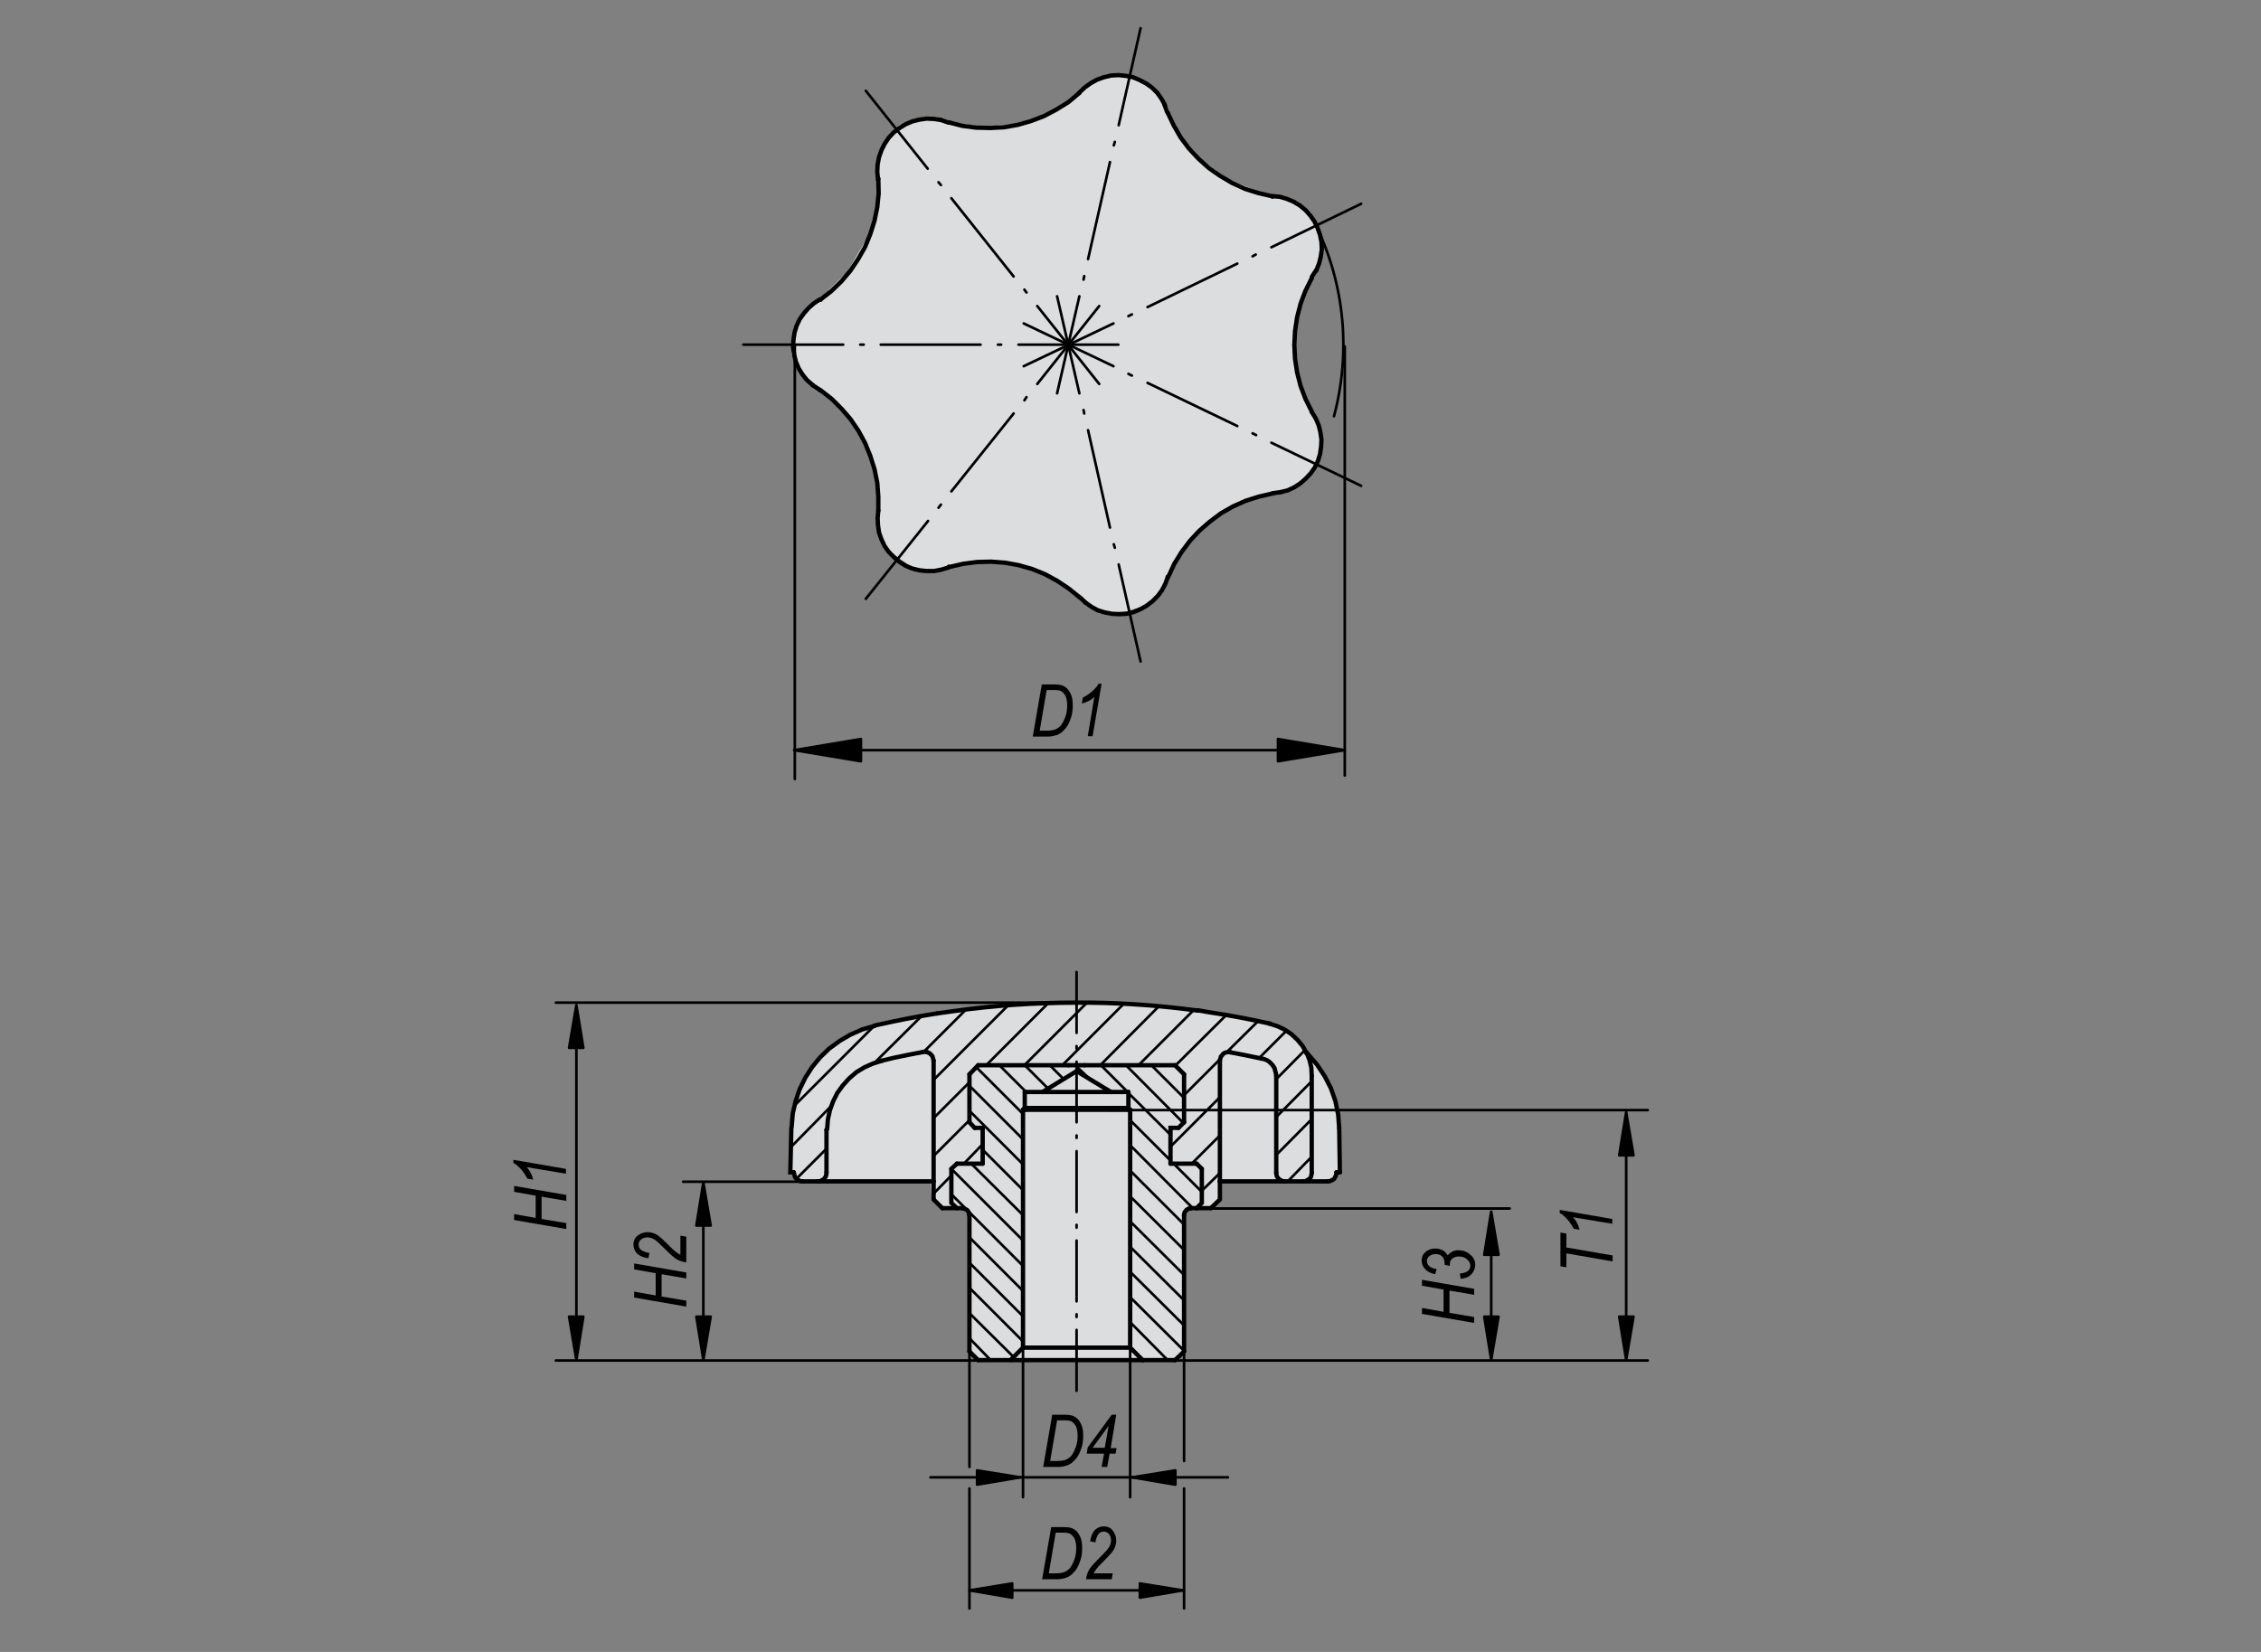 <?xml version="1.0" encoding="utf-8"?>
<!-- Generator: Adobe Illustrator 16.0.3, SVG Export Plug-In . SVG Version: 6.00 Build 0)  -->
<!DOCTYPE svg PUBLIC "-//W3C//DTD SVG 1.1//EN" "http://www.w3.org/Graphics/SVG/1.1/DTD/svg11.dtd">
<svg version="1.1" id="K0153-06210-105" xmlns="http://www.w3.org/2000/svg" xmlns:xlink="http://www.w3.org/1999/xlink" x="0px"
	 y="0px" width="650px" height="475px" viewBox="0 0 650 475" enable-background="new 0 0 650 475" xml:space="preserve">
<rect x="0" y="0" width="650" height="475" fill="#808080" stroke="none"/>
<polygon fill="#FFFFFF" points="227,336.2 227.9,317.8 232.6,307.5 241.9,298.6 251,294.8 268.3,291.6 293.2,288.6 319.1,288.2 
	345.1,290.3 366.2,294.2 372.9,298.3 376.8,304 380.4,309.6 384.8,319.2 385.7,336.1 383.3,339.3 350.7,339.3 350.7,344.4 
	347.8,347.1 340.8,347.6 340.2,388.3 338,391.1 325,390.8 281.7,391.4 278.5,388 278.2,347.3 271.4,347.4 267.8,344.1 267.7,339.1 
	240,339.1 229.8,339.4 "/>
<polygon fill="#DCDDDE" points="227,336.2 227.9,317.8 232.6,307.5 241.9,298.6 251,294.8 268.3,291.6 293.2,288.6 319.1,288.2 
	345.1,290.3 366.2,294.2 372.9,298.3 376.8,304 380.4,309.6 384.8,319.2 385.7,336.1 383.3,339.3 350.7,339.3 350.7,344.4 
	347.8,347.1 340.8,347.6 340.2,388.3 338,391.1 325,390.8 281.7,391.4 278.5,388 278.2,347.3 271.4,347.4 267.8,344.1 267.7,339.1 
	240,339.1 229.8,339.4 "/>
<line fill="none" stroke="#000000" stroke-width="1.25" stroke-linecap="round" stroke-miterlimit="1.5" x1="268.4" y1="305" x2="268.4" y2="339.7"/>
<path fill="none" stroke="#000000" stroke-width="1.25" stroke-linecap="round" stroke-miterlimit="1.5" d="M265.3,302.5
	c-2.8,0.5-5.6,1.1-8.5,1.7l-3.3,0.8"/>
<path fill="none" stroke="#000000" stroke-width="1.25" stroke-linecap="round" stroke-miterlimit="1.5" d="M309.5,288.3
	c-12,0-23.9,0.8-35.8,2.5l-4.3,0.6"/>
<line fill="none" stroke="#000000" stroke-width="1.25" stroke-linecap="round" stroke-miterlimit="1.5" x1="237.6" y1="324.9" x2="237.6" y2="337.1"/>
<polyline fill="none" stroke="#000000" stroke-width="1.25" stroke-linecap="round" stroke-miterlimit="1.5" points="268.4,305 
	268.3,304.6 268.2,304.2 268.1,303.8 267.9,303.5 267.6,303.2 267.3,302.9 266.9,302.7 266.6,302.5 266.2,302.5 265.8,302.4 
	265.3,302.5 265.3,302.5 "/>
<polyline fill="none" stroke="#000000" stroke-width="1.25" stroke-linecap="round" stroke-miterlimit="1.5" points="253.6,305 
	251,305.8 248.5,306.9 246.2,308.3 244.1,310.1 242.3,312.1 240.7,314.3 239.5,316.7 238.6,319.2 238,321.9 237.8,324.6 
	237.6,324.9 "/>
<polyline fill="none" stroke="#000000" stroke-width="1.25" stroke-linecap="round" stroke-miterlimit="1.5" points="235.1,339.7 
	235.5,339.7 235.9,339.6 236.2,339.4 236.6,339.2 236.9,339 237.1,338.7 237.4,338.3 237.5,337.9 237.6,337.5 237.6,337.1 "/>
<polyline fill="none" stroke="#000000" stroke-width="1.25" stroke-linecap="round" stroke-miterlimit="1.5" points="251.4,295 
	247.9,296 244.5,297.5 241.4,299.3 238.4,301.5 235.8,304 233.5,306.8 231.5,309.9 229.9,313.2 228.7,316.7 227.9,320.2 
	227.6,323.9 227.5,324.4 227.2,337.1 228.2,337.1 "/>
<line fill="none" stroke="#000000" stroke-width="1.25" stroke-linecap="round" stroke-miterlimit="1.5" x1="230.8" y1="339.7" x2="235.1" y2="339.7"/>
<polyline fill="none" stroke="#000000" stroke-width="1.25" stroke-linecap="round" stroke-miterlimit="1.5" points="228.2,337.1 
	228.3,337.5 228.4,337.9 228.5,338.3 228.7,338.7 229,339 229.3,339.2 229.7,339.4 230,339.6 230.4,339.7 230.8,339.7 "/>
<line fill="none" stroke="#000000" stroke-width="1.25" stroke-linecap="round" stroke-miterlimit="1.5" x1="235.1" y1="339.7" x2="268.4" y2="339.7"/>
<line fill="none" stroke="#000000" stroke-width="1.25" stroke-linecap="round" stroke-miterlimit="1.5" x1="350.7" y1="305" x2="350.7" y2="339.7"/>
<line fill="none" stroke="#000000" stroke-width="1.25" stroke-linecap="round" stroke-miterlimit="1.5" x1="366.9" y1="309.4" x2="366.9" y2="337.1"/>
<path fill="none" stroke="#000000" stroke-width="1.25" stroke-linecap="round" stroke-miterlimit="1.5" d="M362.7,304.4
	c-2.8-0.6-5.6-1.2-8.4-1.7l-0.6-0.1"/>
<polyline fill="none" stroke="#000000" stroke-width="1.25" stroke-linecap="round" stroke-miterlimit="1.5" points="366.9,309.4 
	366.8,308.6 366.6,307.9 366.4,307.1 366,306.5 365.5,305.9 364.9,305.3 364.3,304.9 363.6,304.6 362.9,304.4 362.7,304.4 "/>
<polyline fill="none" stroke="#000000" stroke-width="1.25" stroke-linecap="round" stroke-miterlimit="1.5" points="353.7,302.5 
	353.4,302.5 353,302.5 352.6,302.6 352.2,302.7 351.8,302.9 351.5,303.2 351.3,303.5 351,303.8 350.9,304.1 350.8,304.5 
	350.7,304.9 350.7,305 "/>
<line fill="none" stroke="#000000" stroke-width="1.25" stroke-linecap="round" stroke-miterlimit="1.5" x1="385.2" y1="337.1" x2="385" y2="324.4"/>
<line fill="none" stroke="#000000" stroke-width="1.25" stroke-linecap="round" stroke-miterlimit="1.5" x1="385.2" y1="337.1" x2="384.2" y2="337.1"/>
<polyline fill="none" stroke="#000000" stroke-width="1.25" stroke-linecap="round" stroke-miterlimit="1.5" points="381.6,339.7 
	382,339.7 382.4,339.6 382.8,339.4 383.2,339.2 383.5,339 383.7,338.7 383.9,338.3 384.1,337.9 384.2,337.5 384.2,337.1 "/>
<line fill="none" stroke="#000000" stroke-width="1.25" stroke-linecap="round" stroke-miterlimit="1.5" x1="377.1" y1="309.4" x2="377.1" y2="337.1"/>
<path fill="none" stroke="#000000" stroke-width="1.25" stroke-linecap="round" stroke-miterlimit="1.5" d="M364.9,294.3
	c-5.8-1.3-11.7-2.4-17.7-3.3l-2.8-0.5"/>
<polyline fill="none" stroke="#000000" stroke-width="1.25" stroke-linecap="round" stroke-miterlimit="1.5" points="375.6,302.8 
	374.5,300.8 373,299 371.3,297.4 369.4,296.1 367.3,295.1 365.1,294.4 365.1,294.3 "/>
<polyline fill="none" stroke="#000000" stroke-width="1.25" stroke-linecap="round" stroke-miterlimit="1.5" points="385,324.4 
	384.7,320.5 383.9,316.6 382.6,312.9 380.8,309.4 378.6,306.1 376,303.1 375.6,302.8 "/>
<polyline fill="none" stroke="#000000" stroke-width="1.25" stroke-linecap="round" stroke-miterlimit="1.5" points="377.1,309.4 
	377,307.1 376.5,304.9 375.7,302.8 375.6,302.8 "/>
<polyline fill="none" stroke="#000000" stroke-width="1.25" stroke-linecap="round" stroke-miterlimit="1.5" points="369.4,339.7 
	374.6,339.7 375,339.7 375.4,339.6 375.7,339.4 376.1,339.2 376.4,339 376.7,338.7 376.9,338.3 377,337.9 377.1,337.5 377.1,337.1 
	"/>
<polyline fill="none" stroke="#000000" stroke-width="1.25" stroke-linecap="round" stroke-miterlimit="1.5" points="366.9,337.1 
	366.9,337.5 367,337.9 367.1,338.3 367.4,338.7 367.6,339 367.9,339.2 368.3,339.4 368.6,339.6 369,339.7 369.4,339.7 "/>
<line fill="none" stroke="#000000" stroke-width="1.25" stroke-linecap="round" stroke-miterlimit="1.5" x1="374.6" y1="339.7" x2="381.6" y2="339.7"/>
<line fill="none" stroke="#000000" stroke-width="1.25" stroke-linecap="round" stroke-miterlimit="1.5" x1="270.9" y1="347.4" x2="275.1" y2="347.4"/>
<line fill="none" stroke="#000000" stroke-width="1.25" stroke-linecap="round" stroke-miterlimit="1.5" x1="344" y1="347.4" x2="348.1" y2="347.4"/>
<path fill="none" stroke="#000000" stroke-width="1.25" stroke-linecap="round" stroke-miterlimit="1.5" d="M269.4,291.4
	c-5.9,0.9-11.8,2.1-17.6,3.4l-0.4,0.1"/>
<path fill="none" stroke="#000000" stroke-width="1.25" stroke-linecap="round" stroke-miterlimit="1.5" d="M344.4,290.6
	c-10.4-1.4-20.8-2.2-31.3-2.3l-3.5,0"/>
<line fill="none" stroke="#000000" stroke-width="1.25" stroke-linecap="round" stroke-miterlimit="1.5" x1="268.4" y1="339.7" x2="268.4" y2="344.9"/>
<line fill="none" stroke="#000000" stroke-width="1.25" stroke-linecap="round" stroke-miterlimit="1.5" x1="350.7" y1="339.7" x2="369.4" y2="339.7"/>
<polyline fill="none" stroke="#000000" stroke-width="1.25" stroke-linecap="round" stroke-miterlimit="1.5" points="350.7,339.7 
	350.7,344.9 348.1,347.4 "/>
<line fill="none" stroke="#000000" stroke-width="1.25" stroke-linecap="round" stroke-miterlimit="1.5" x1="268.4" y1="344.9" x2="270.9" y2="347.4"/>
<line fill="none" stroke="#000000" stroke-width="1.25" stroke-linecap="round" stroke-miterlimit="1.5" x1="309.5" y1="306.3" x2="307.2" y2="306.3"/>
<line fill="none" stroke="#000000" stroke-width="1.25" stroke-linecap="round" stroke-miterlimit="1.5" x1="278.7" y1="308.9" x2="278.7" y2="322.7"/>
<line fill="none" stroke="#000000" stroke-width="1.25" stroke-linecap="round" stroke-miterlimit="1.5" x1="280.2" y1="324.3" x2="282.5" y2="324.3"/>
<line fill="none" stroke="#000000" stroke-width="1.25" stroke-linecap="round" stroke-miterlimit="1.5" x1="340.4" y1="322.7" x2="340.4" y2="308.9"/>
<line fill="none" stroke="#000000" stroke-width="1.25" stroke-linecap="round" stroke-miterlimit="1.5" x1="337.8" y1="306.3" x2="311.8" y2="306.3"/>
<line fill="none" stroke="#000000" stroke-width="1.25" stroke-linecap="round" stroke-miterlimit="1.5" x1="282.5" y1="324.3" x2="282.5" y2="334.6"/>
<polyline fill="none" stroke="#000000" stroke-width="1.25" stroke-linecap="round" stroke-miterlimit="1.5" points="336.5,334.6 
	336.5,324.3 338.8,324.3 "/>
<line fill="none" stroke="#000000" stroke-width="1.25" stroke-linecap="round" stroke-miterlimit="1.5" x1="282.5" y1="334.6" x2="275.1" y2="334.6"/>
<polyline fill="none" stroke="#000000" stroke-width="1.25" stroke-linecap="round" stroke-miterlimit="1.5" points="273.5,336.1 
	273.5,345.9 275.1,347.4 276.6,347.4 "/>
<polyline fill="none" stroke="#000000" stroke-width="1.25" stroke-linecap="round" stroke-miterlimit="1.5" points="344,347.4 
	345.5,345.9 345.5,336.1 "/>
<line fill="none" stroke="#000000" stroke-width="1.25" stroke-linecap="round" stroke-miterlimit="1.5" x1="344" y1="334.6" x2="336.5" y2="334.6"/>
<line fill="none" stroke="#000000" stroke-width="1.25" stroke-linecap="round" stroke-miterlimit="1.5" x1="278.7" y1="349.5" x2="278.7" y2="388.6"/>
<line fill="none" stroke="#000000" stroke-width="1.25" stroke-linecap="round" stroke-miterlimit="1.5" x1="281.2" y1="391.1" x2="290.5" y2="391.1"/>
<line fill="none" stroke="#000000" stroke-width="1.25" stroke-linecap="round" stroke-miterlimit="1.5" x1="340.4" y1="388.6" x2="340.4" y2="349.5"/>
<line fill="none" stroke="#000000" stroke-width="1.25" stroke-linecap="round" stroke-miterlimit="1.5" x1="342.4" y1="347.4" x2="344" y2="347.4"/>
<line fill="none" stroke="#000000" stroke-width="1.25" stroke-linecap="round" stroke-miterlimit="1.5" x1="340.4" y1="388.6" x2="337.8" y2="391.1"/>
<line fill="none" stroke="#000000" stroke-width="1.25" stroke-linecap="round" stroke-miterlimit="1.5" x1="278.7" y1="388.6" x2="281.2" y2="391.1"/>
<line fill="none" stroke="#000000" stroke-width="1.25" stroke-linecap="round" stroke-miterlimit="1.5" x1="273.5" y1="336.1" x2="275.1" y2="334.6"/>
<line fill="none" stroke="#000000" stroke-width="1.25" stroke-linecap="round" stroke-miterlimit="1.5" x1="345.5" y1="336.1" x2="344" y2="334.6"/>
<line fill="none" stroke="#000000" stroke-width="1.25" stroke-linecap="round" stroke-miterlimit="1.5" x1="340.4" y1="322.7" x2="338.8" y2="324.3"/>
<line fill="none" stroke="#000000" stroke-width="1.25" stroke-linecap="round" stroke-miterlimit="1.5" x1="278.7" y1="322.7" x2="280.2" y2="324.3"/>
<line fill="none" stroke="#000000" stroke-width="1.25" stroke-linecap="round" stroke-miterlimit="1.5" x1="278.7" y1="308.9" x2="281.2" y2="306.3"/>
<line fill="none" stroke="#000000" stroke-width="1.25" stroke-linecap="round" stroke-miterlimit="1.5" x1="340.4" y1="308.9" x2="337.8" y2="306.3"/>
<line fill="none" stroke="#000000" stroke-width="1.25" stroke-linecap="round" stroke-miterlimit="1.5" x1="324.9" y1="387.5" x2="324.9" y2="319.1"/>
<line fill="none" stroke="#000000" stroke-width="1.25" stroke-linecap="round" stroke-miterlimit="1.5" x1="294.1" y1="319.1" x2="294.1" y2="387.5"/>
<line fill="none" stroke="#000000" stroke-width="1.25" stroke-linecap="round" stroke-miterlimit="1.5" x1="328.5" y1="391.1" x2="337.8" y2="391.1"/>
<line fill="none" stroke="#000000" stroke-width="1.25" stroke-linecap="round" stroke-miterlimit="1.5" x1="324.4" y1="318.6" x2="324.4" y2="314"/>
<line fill="none" stroke="#000000" stroke-width="1.25" stroke-linecap="round" stroke-miterlimit="1.5" x1="309.5" y1="308" x2="319.4" y2="314"/>
<line fill="none" stroke="#000000" stroke-width="1.25" stroke-linecap="round" stroke-miterlimit="1.5" x1="309.5" y1="308" x2="299.7" y2="314"/>
<line fill="none" stroke="#000000" stroke-width="1.25" stroke-linecap="round" stroke-miterlimit="1.5" x1="294.6" y1="314" x2="294.6" y2="318.6"/>
<line fill="none" stroke="#000000" stroke-width="1.25" stroke-linecap="round" stroke-miterlimit="1.5" x1="324.4" y1="314" x2="319.4" y2="314"/>
<line fill="none" stroke="#000000" stroke-width="1.25" stroke-linecap="round" stroke-miterlimit="1.5" x1="307.2" y1="306.3" x2="281.2" y2="306.3"/>
<line fill="none" stroke="#000000" stroke-width="1.25" stroke-linecap="round" stroke-miterlimit="1.5" x1="311.8" y1="306.3" x2="309.5" y2="306.3"/>
<line fill="none" stroke="#000000" stroke-width="1.25" stroke-linecap="round" stroke-miterlimit="1.5" x1="324.4" y1="319.1" x2="294.6" y2="319.1"/>
<polyline fill="none" stroke="#000000" stroke-width="1.25" stroke-linecap="round" stroke-miterlimit="1.5" points="319.4,314 
	299.7,314 294.6,314 "/>
<line fill="none" stroke="#000000" stroke-width="1.25" stroke-linecap="round" stroke-miterlimit="1.5" x1="294.1" y1="319.1" x2="294.6" y2="318.6"/>
<polyline fill="none" stroke="#000000" stroke-width="1.25" stroke-linecap="round" stroke-miterlimit="1.5" points="324.9,319.1 
	324.4,318.6 294.6,318.6 "/>
<polyline fill="none" stroke="#000000" stroke-width="1.25" stroke-linecap="round" stroke-miterlimit="1.5" points="328.5,391.1 
	324.9,387.5 294.1,387.5 290.5,391.1 328.5,391.1 "/>
<polyline fill="none" stroke="#000000" stroke-width="1.25" stroke-linecap="round" stroke-miterlimit="1.5" points="276.6,347.4 
	276.9,347.5 277.2,347.5 277.5,347.7 277.8,347.8 278.1,348 278.3,348.3 278.4,348.5 278.6,348.8 278.6,349.2 278.7,349.5 "/>
<polyline fill="none" stroke="#000000" stroke-width="1.25" stroke-linecap="round" stroke-miterlimit="1.5" points="340.4,349.5 
	340.4,349.2 340.5,348.8 340.6,348.5 340.8,348.3 341,348 341.2,347.8 341.5,347.7 341.8,347.5 342.1,347.5 342.4,347.4 "/>
<line fill="none" stroke="#000000" stroke-width="0.75" stroke-linecap="round" stroke-miterlimit="1.5" x1="370.2" y1="339.7" x2="377.1" y2="332.6"/>
<line fill="none" stroke="#000000" stroke-width="0.75" stroke-linecap="round" stroke-miterlimit="1.5" x1="377.1" y1="321.8" x2="366.9" y2="332.1"/>
<line fill="none" stroke="#000000" stroke-width="0.75" stroke-linecap="round" stroke-miterlimit="1.5" x1="345.5" y1="342.4" x2="350.7" y2="337.3"/>
<line fill="none" stroke="#000000" stroke-width="0.75" stroke-linecap="round" stroke-miterlimit="1.5" x1="366.9" y1="321.2" x2="377.1" y2="310.9"/>
<line fill="none" stroke="#000000" stroke-width="0.75" stroke-linecap="round" stroke-miterlimit="1.5" x1="375.2" y1="301.9" x2="366.9" y2="310.3"/>
<line fill="none" stroke="#000000" stroke-width="0.75" stroke-linecap="round" stroke-miterlimit="1.5" x1="342.6" y1="334.6" x2="350.7" y2="326.5"/>
<line fill="none" stroke="#000000" stroke-width="0.75" stroke-linecap="round" stroke-miterlimit="1.5" x1="336.5" y1="329.7" x2="350.7" y2="315.5"/>
<line fill="none" stroke="#000000" stroke-width="0.75" stroke-linecap="round" stroke-miterlimit="1.5" x1="362" y1="304.2" x2="369.9" y2="296.3"/>
<line fill="none" stroke="#000000" stroke-width="0.75" stroke-linecap="round" stroke-miterlimit="1.5" x1="361.7" y1="293.6" x2="352.7" y2="302.5"/>
<line fill="none" stroke="#000000" stroke-width="0.75" stroke-linecap="round" stroke-miterlimit="1.5" x1="340.4" y1="314.9" x2="350.7" y2="304.6"/>
<line fill="none" stroke="#000000" stroke-width="0.75" stroke-linecap="round" stroke-miterlimit="1.5" x1="337.9" y1="306.4" x2="352.5" y2="291.9"/>
<line fill="none" stroke="#000000" stroke-width="0.75" stroke-linecap="round" stroke-miterlimit="1.5" x1="327.3" y1="306.3" x2="343.1" y2="290.5"/>
<line fill="none" stroke="#000000" stroke-width="0.75" stroke-linecap="round" stroke-miterlimit="1.5" x1="316.3" y1="306.3" x2="333.2" y2="289.3"/>
<line fill="none" stroke="#000000" stroke-width="0.75" stroke-linecap="round" stroke-miterlimit="1.5" x1="268.4" y1="343.2" x2="273.5" y2="338"/>
<line fill="none" stroke="#000000" stroke-width="0.75" stroke-linecap="round" stroke-miterlimit="1.5" x1="277.1" y1="334.6" x2="282.5" y2="329"/>
<line fill="none" stroke="#000000" stroke-width="0.75" stroke-linecap="round" stroke-miterlimit="1.5" x1="305.4" y1="306.3" x2="323" y2="288.7"/>
<line fill="none" stroke="#000000" stroke-width="0.75" stroke-linecap="round" stroke-miterlimit="1.5" x1="268.4" y1="332.4" x2="278.7" y2="322.1"/>
<line fill="none" stroke="#000000" stroke-width="0.75" stroke-linecap="round" stroke-miterlimit="1.5" x1="294.5" y1="306.3" x2="312.5" y2="288.3"/>
<line fill="none" stroke="#000000" stroke-width="0.75" stroke-linecap="round" stroke-miterlimit="1.5" x1="268.4" y1="321.5" x2="278.7" y2="311.2"/>
<line fill="none" stroke="#000000" stroke-width="0.75" stroke-linecap="round" stroke-miterlimit="1.5" x1="283.5" y1="306.3" x2="301.4" y2="288.4"/>
<line fill="none" stroke="#000000" stroke-width="0.75" stroke-linecap="round" stroke-miterlimit="1.5" x1="268.4" y1="310.5" x2="290" y2="288.9"/>
<line fill="none" stroke="#000000" stroke-width="0.75" stroke-linecap="round" stroke-miterlimit="1.5" x1="277.8" y1="290.2" x2="265.5" y2="302.5"/>
<line fill="none" stroke="#000000" stroke-width="0.75" stroke-linecap="round" stroke-miterlimit="1.5" x1="237.6" y1="330.3" x2="229" y2="338.9"/>
<line fill="none" stroke="#000000" stroke-width="0.75" stroke-linecap="round" stroke-miterlimit="1.5" x1="227.5" y1="329.7" x2="238.8" y2="318.2"/>
<line fill="none" stroke="#000000" stroke-width="0.75" stroke-linecap="round" stroke-miterlimit="1.5" x1="251.5" y1="305.5" x2="265" y2="292.1"/>
<line fill="none" stroke="#000000" stroke-width="0.75" stroke-linecap="round" stroke-miterlimit="1.5" x1="251.3" y1="295" x2="228.4" y2="317.9"/>
<line fill="none" stroke="#000000" stroke-width="1.25" stroke-linecap="round" stroke-miterlimit="1.5" x1="324.9" y1="319.1" x2="324.4" y2="319.1"/>
<line fill="none" stroke="#000000" stroke-width="1.25" stroke-linecap="round" stroke-miterlimit="1.5" x1="294.6" y1="319.1" x2="294.1" y2="319.1"/>
<line fill="none" stroke="#000000" stroke-width="0.75" stroke-linecap="round" stroke-miterlimit="1.5" x1="278.7" y1="384.8" x2="284.8" y2="391.1"/>
<line fill="none" stroke="#000000" stroke-width="0.75" stroke-linecap="round" stroke-miterlimit="1.5" x1="291.4" y1="390.2" x2="278.7" y2="377.6"/>
<line fill="none" stroke="#000000" stroke-width="0.75" stroke-linecap="round" stroke-miterlimit="1.5" x1="278.7" y1="370.3" x2="294.1" y2="385.7"/>
<line fill="none" stroke="#000000" stroke-width="0.75" stroke-linecap="round" stroke-miterlimit="1.5" x1="294.1" y1="378.5" x2="278.7" y2="363.1"/>
<line fill="none" stroke="#000000" stroke-width="0.75" stroke-linecap="round" stroke-miterlimit="1.5" x1="278.7" y1="355.8" x2="294.1" y2="371.2"/>
<line fill="none" stroke="#000000" stroke-width="0.75" stroke-linecap="round" stroke-miterlimit="1.5" x1="294.1" y1="364" x2="273.5" y2="343.4"/>
<line fill="none" stroke="#000000" stroke-width="0.75" stroke-linecap="round" stroke-miterlimit="1.5" x1="273.5" y1="336.1" x2="294.1" y2="356.7"/>
<line fill="none" stroke="#000000" stroke-width="0.75" stroke-linecap="round" stroke-miterlimit="1.5" x1="335.7" y1="391.1" x2="324.9" y2="380.2"/>
<line fill="none" stroke="#000000" stroke-width="0.75" stroke-linecap="round" stroke-miterlimit="1.5" x1="294.1" y1="349.4" x2="279.2" y2="334.6"/>
<line fill="none" stroke="#000000" stroke-width="0.75" stroke-linecap="round" stroke-miterlimit="1.5" x1="282.5" y1="330.6" x2="294.1" y2="342.2"/>
<line fill="none" stroke="#000000" stroke-width="0.75" stroke-linecap="round" stroke-miterlimit="1.5" x1="324.9" y1="373" x2="340.4" y2="388.4"/>
<line fill="none" stroke="#000000" stroke-width="0.75" stroke-linecap="round" stroke-miterlimit="1.5" x1="340.4" y1="381.1" x2="324.9" y2="365.7"/>
<line fill="none" stroke="#000000" stroke-width="0.75" stroke-linecap="round" stroke-miterlimit="1.5" x1="294.1" y1="334.8" x2="278.7" y2="319.4"/>
<line fill="none" stroke="#000000" stroke-width="0.75" stroke-linecap="round" stroke-miterlimit="1.5" x1="278.7" y1="312.2" x2="294.1" y2="327.6"/>
<line fill="none" stroke="#000000" stroke-width="0.75" stroke-linecap="round" stroke-miterlimit="1.5" x1="324.9" y1="358.5" x2="340.4" y2="373.9"/>
<line fill="none" stroke="#000000" stroke-width="0.75" stroke-linecap="round" stroke-miterlimit="1.5" x1="340.4" y1="366.6" x2="324.9" y2="351.2"/>
<line fill="none" stroke="#000000" stroke-width="0.75" stroke-linecap="round" stroke-miterlimit="1.5" x1="294.1" y1="320.3" x2="280.7" y2="306.9"/>
<line fill="none" stroke="#000000" stroke-width="0.75" stroke-linecap="round" stroke-miterlimit="1.5" x1="287.3" y1="306.3" x2="295" y2="314"/>
<line fill="none" stroke="#000000" stroke-width="0.75" stroke-linecap="round" stroke-miterlimit="1.5" x1="324.9" y1="344" x2="340.4" y2="359.4"/>
<line fill="none" stroke="#000000" stroke-width="0.75" stroke-linecap="round" stroke-miterlimit="1.5" x1="340.4" y1="352.1" x2="324.9" y2="336.6"/>
<line fill="none" stroke="#000000" stroke-width="0.75" stroke-linecap="round" stroke-miterlimit="1.5" x1="301.3" y1="313" x2="294.6" y2="306.3"/>
<line fill="none" stroke="#000000" stroke-width="0.75" stroke-linecap="round" stroke-miterlimit="1.5" x1="301.8" y1="306.3" x2="305.8" y2="310.3"/>
<line fill="none" stroke="#000000" stroke-width="0.75" stroke-linecap="round" stroke-miterlimit="1.5" x1="324.9" y1="329.3" x2="342.9" y2="347.4"/>
<line fill="none" stroke="#000000" stroke-width="0.75" stroke-linecap="round" stroke-miterlimit="1.5" x1="345.5" y1="342.7" x2="337.4" y2="334.6"/>
<line fill="none" stroke="#000000" stroke-width="0.75" stroke-linecap="round" stroke-miterlimit="1.5" x1="336.5" y1="333.7" x2="324.9" y2="322.1"/>
<line fill="none" stroke="#000000" stroke-width="0.75" stroke-linecap="round" stroke-miterlimit="1.5" x1="312.9" y1="309.9" x2="309.1" y2="306.3"/>
<line fill="none" stroke="#000000" stroke-width="0.75" stroke-linecap="round" stroke-miterlimit="1.5" x1="316.5" y1="306.3" x2="324.2" y2="314"/>
<line fill="none" stroke="#000000" stroke-width="0.75" stroke-linecap="round" stroke-miterlimit="1.5" x1="324.4" y1="314.3" x2="336.5" y2="326.3"/>
<line fill="none" stroke="#000000" stroke-width="0.75" stroke-linecap="round" stroke-miterlimit="1.5" x1="340.2" y1="322.9" x2="323.7" y2="306.3"/>
<line fill="none" stroke="#000000" stroke-width="0.75" stroke-linecap="round" stroke-miterlimit="1.5" x1="331" y1="306.3" x2="340.4" y2="315.7"/>
<line fill="none" stroke="#000000" stroke-width="0.75" stroke-linecap="round" stroke-miterlimit="1.5" x1="294.1" y1="387.5" x2="294.1" y2="430.5"/>
<line fill="none" stroke="#000000" stroke-width="0.75" stroke-linecap="round" stroke-miterlimit="1.5" x1="324.9" y1="387.5" x2="324.9" y2="430.5"/>
<line fill="none" stroke="#000000" stroke-width="0.75" stroke-linecap="round" stroke-miterlimit="1.5" x1="278.7" y1="428" x2="278.7" y2="462.5"/>
<line fill="none" stroke="#000000" stroke-width="0.75" stroke-linecap="round" stroke-miterlimit="1.5" x1="340.4" y1="428" x2="340.4" y2="462.5"/>
<line fill="none" stroke="#000000" stroke-width="0.75" stroke-linecap="round" stroke-miterlimit="1.5" x1="278.7" y1="386.3" x2="278.7" y2="421.8"/>
<line fill="none" stroke="#000000" stroke-width="0.75" stroke-linecap="round" stroke-miterlimit="1.5" x1="340.4" y1="386.3" x2="340.4" y2="420.1"/>
<line fill="none" stroke="#000000" stroke-width="0.75" stroke-linecap="round" stroke-miterlimit="1.5" x1="309.5" y1="399.9" x2="309.5" y2="382.4"/>
<line fill="none" stroke="#000000" stroke-width="0.75" stroke-linecap="round" stroke-miterlimit="1.5" x1="309.5" y1="378.7" x2="309.5" y2="377.9"/>
<line fill="none" stroke="#000000" stroke-width="0.75" stroke-linecap="round" stroke-miterlimit="1.5" x1="309.5" y1="374.2" x2="309.5" y2="356.7"/>
<line fill="none" stroke="#000000" stroke-width="0.75" stroke-linecap="round" stroke-miterlimit="1.5" x1="309.5" y1="353" x2="309.5" y2="352.2"/>
<line fill="none" stroke="#000000" stroke-width="0.75" stroke-linecap="round" stroke-miterlimit="1.5" x1="309.5" y1="348.5" x2="309.5" y2="331"/>
<line fill="none" stroke="#000000" stroke-width="0.75" stroke-linecap="round" stroke-miterlimit="1.5" x1="309.5" y1="327.2" x2="309.5" y2="326.5"/>
<line fill="none" stroke="#000000" stroke-width="0.75" stroke-linecap="round" stroke-miterlimit="1.5" x1="309.5" y1="322.7" x2="309.5" y2="305.3"/>
<line fill="none" stroke="#000000" stroke-width="0.75" stroke-linecap="round" stroke-miterlimit="1.5" x1="309.5" y1="301.5" x2="309.5" y2="300.8"/>
<line fill="none" stroke="#000000" stroke-width="0.75" stroke-linecap="round" stroke-miterlimit="1.5" x1="309.5" y1="297" x2="309.5" y2="279.5"/>
<g>
	<path d="M299.9,421.8l2.6-15h3.7c0.8,0,1.5,0.1,1.9,0.2c0.6,0.2,1.2,0.5,1.7,1s0.9,1.2,1.2,2c0.3,0.8,0.4,1.8,0.4,2.9
		c0,1.5-0.2,2.8-0.7,4c-0.4,1.2-1,2.2-1.7,2.9c-0.7,0.8-1.4,1.3-2.3,1.6c-0.7,0.2-1.5,0.4-2.4,0.4H299.9z M301.9,420.1h2
		c0.9,0,1.7-0.1,2.3-0.3c0.6-0.2,1.2-0.6,1.7-1.1c0.5-0.6,0.9-1.4,1.3-2.4s0.6-2.2,0.6-3.5c0-1.1-0.2-2.1-0.5-2.7s-0.8-1.1-1.3-1.4
		c-0.4-0.2-1-0.3-1.9-0.3h-2.2L301.9,420.1z"/>
	<path d="M316.7,421.8l0.7-3.8h-5l0.3-1.8l6.9-9.4h1.3l-1.6,9.6h1.7l-0.3,1.6h-1.7l-0.7,3.8H316.7z M317.6,416.3l1.1-6.3l-4.6,6.3
		H317.6z"/>
</g>
<line fill="none" stroke="#000000" stroke-width="0.75" stroke-linecap="round" stroke-miterlimit="1.5" x1="347.7" y1="347.5" x2="434" y2="347.5"/>
<line fill="none" stroke="#000000" stroke-width="0.75" stroke-linecap="round" stroke-miterlimit="1.5" x1="336.4" y1="391.2" x2="473.7" y2="391.2"/>
<line fill="none" stroke="#000000" stroke-width="0.75" stroke-linecap="round" stroke-miterlimit="1.5" x1="234.5" y1="339.8" x2="196.4" y2="339.8"/>
<line fill="none" stroke="#000000" stroke-width="0.75" stroke-linecap="round" stroke-miterlimit="1.5" x1="283.6" y1="391.2" x2="159.8" y2="391.2"/>
<line fill="none" stroke="#000000" stroke-width="0.75" stroke-linecap="round" stroke-miterlimit="1.5" x1="309.1" y1="288.3" x2="159.8" y2="288.3"/>
<polyline fill="none" stroke="#000000" stroke-width="0.75" stroke-linecap="round" stroke-miterlimit="1.5" points="202.2,388.5 
	202.2,365.3 202.2,342.2 "/>
<g>
	<path d="M197.3,375.7l-15-2.6v-1.7l6.2,1.1v-6.4l-6.2-1.1v-1.7l15,2.6v1.7l-7.1-1.2v6.4l7.1,1.2V375.7z"/>
	<path d="M197.3,363c-1.3-0.2-2.4-0.6-3.2-1.2c-0.6-0.4-1.8-1.5-3.5-3.2c-1-1-1.8-1.8-2.5-2.2c-0.6-0.4-1.3-0.6-2-0.6
		c-0.7,0-1.3,0.2-1.8,0.6c-0.5,0.4-0.7,0.9-0.7,1.5c0,0.6,0.2,1.1,0.7,1.5s1.3,0.7,2.4,0.9l-0.3,1.5c-1.4-0.2-2.4-0.6-3.2-1.3
		c-0.7-0.7-1.1-1.6-1.1-2.6c0-1.1,0.4-2,1.2-2.6s1.7-1,2.9-1c1,0,2,0.3,2.9,0.9c0.6,0.4,1.7,1.4,3.4,3.1c1.2,1.3,2.3,2.1,3.1,2.5
		v-5.5l1.7,0.3V363z"/>
</g>
<polygon points="202.2,352.4 200.2,352.4 202.2,340 204.3,352.4 "/>
<polyline fill="none" stroke="#000000" stroke-width="0.75" stroke-linecap="round" stroke-linejoin="round" stroke-miterlimit="1.5" points="
	202.2,352.4 200.2,352.4 202.2,340 204.3,352.4 202.2,352.4 "/>
<polygon points="202.2,378.6 204.3,378.6 202.2,391 200.2,378.6 "/>
<polyline fill="none" stroke="#000000" stroke-width="0.75" stroke-linecap="round" stroke-linejoin="round" stroke-miterlimit="1.5" points="
	202.2,378.6 204.3,378.6 202.2,391 200.2,378.6 202.2,378.6 "/>
<polyline fill="none" stroke="#000000" stroke-width="0.75" stroke-linecap="round" stroke-miterlimit="1.5" points="428.7,388.5 
	428.7,370.5 428.7,352.5 "/>
<g>
	<path d="M423.8,380.4l-15-2.6v-1.7l6.2,1.1v-6.4l-6.2-1.1v-1.7l15,2.6v1.7l-7.1-1.2v6.4l7.1,1.2V380.4z"/>
	<path d="M419.9,367.7l-0.2-1.5c1.1-0.1,1.8-0.4,2.3-0.7c0.4-0.4,0.7-0.9,0.7-1.5c0-0.7-0.3-1.4-1-1.9c-0.6-0.6-1.4-0.8-2.3-0.8
		c-0.8,0-1.4,0.2-1.9,0.6s-0.7,1-0.7,1.6c0,0.1,0,0.2,0,0.5l-1.5-0.3c0-0.1,0-0.3,0-0.4c0-0.8-0.2-1.5-0.7-2
		c-0.5-0.5-1.1-0.7-1.9-0.7c-0.7,0-1.3,0.2-1.8,0.6c-0.5,0.4-0.7,0.9-0.7,1.4c0,0.5,0.2,1,0.7,1.5c0.5,0.4,1.2,0.7,2.1,0.8l-0.4,1.5
		c-1.3-0.3-2.2-0.7-2.9-1.5c-0.7-0.7-1-1.5-1-2.5c0-1,0.4-1.8,1.1-2.4c0.7-0.6,1.6-1,2.8-1c0.8,0,1.5,0.2,2.1,0.5
		c0.6,0.3,1.1,0.8,1.5,1.5c0.3-0.5,0.8-0.8,1.3-1.1s1.1-0.4,1.7-0.4c1.4,0,2.5,0.4,3.5,1.3c1,0.8,1.4,1.8,1.4,2.9
		c0,1.1-0.4,1.9-1.1,2.7S421.2,367.6,419.9,367.7z"/>
</g>
<polygon points="428.7,360.8 426.7,360.8 428.7,348.4 430.8,360.8 "/>
<polyline fill="none" stroke="#000000" stroke-width="0.75" stroke-linecap="round" stroke-linejoin="round" stroke-miterlimit="1.5" points="
	428.7,360.8 426.7,360.8 428.7,348.4 430.8,360.8 428.7,360.8 "/>
<polygon points="428.7,378.6 430.8,378.6 428.7,391 426.7,378.6 "/>
<polyline fill="none" stroke="#000000" stroke-width="0.75" stroke-linecap="round" stroke-linejoin="round" stroke-miterlimit="1.5" points="
	428.7,378.6 430.8,378.6 428.7,391 426.7,378.6 428.7,378.6 "/>
<polyline fill="none" stroke="#000000" stroke-width="0.75" stroke-linecap="round" stroke-miterlimit="1.5" points="165.7,388.9 
	165.7,340 165.7,291.2 "/>
<g>
	<path d="M162.8,353.4l-15-2.6v-1.7l6.2,1.1v-6.4l-6.2-1.1v-1.7l15,2.6v1.7l-7.1-1.2v6.4l7.1,1.2V353.4z"/>
	<path d="M162.8,337.5l-11.4-1.9c0.8,0.8,1.5,2,1.9,3.6l-1.7-0.3c-0.5-1-1.2-2-2-2.9c-0.7-0.7-1.3-1.3-2-1.6v-0.9l15.1,2.6V337.5z"
		/>
</g>
<polygon points="165.7,301.3 163.6,301.3 165.7,289 167.7,301.3 "/>
<polyline fill="none" stroke="#000000" stroke-width="0.75" stroke-linecap="round" stroke-linejoin="round" stroke-miterlimit="1.5" points="
	165.7,301.3 163.6,301.3 165.7,289 167.7,301.3 165.7,301.3 "/>
<polygon points="165.7,378.6 167.7,378.6 165.7,391 163.6,378.6 "/>
<polyline fill="none" stroke="#000000" stroke-width="0.75" stroke-linecap="round" stroke-linejoin="round" stroke-miterlimit="1.5" points="
	165.7,378.6 167.7,378.6 165.7,391 163.6,378.6 165.7,378.6 "/>
<line fill="none" stroke="#000000" stroke-width="0.75" stroke-linecap="round" stroke-miterlimit="1.5" x1="319" y1="319.2" x2="473.7" y2="319.2"/>
<polyline fill="none" stroke="#000000" stroke-width="0.75" stroke-linecap="round" stroke-miterlimit="1.5" points="467.5,388.9 
	467.5,355.5 467.5,322 "/>
<g>
	<path d="M463.6,362.7l-13.3-2.3v4l-1.7-0.3v-9.7l1.7,0.3v4l13.3,2.3V362.7z"/>
	<path d="M463.6,351.9l-11.4-1.9c0.8,0.8,1.5,2,1.9,3.6l-1.7-0.3c-0.5-1-1.2-2-2-2.9c-0.7-0.7-1.3-1.3-2-1.6v-0.9l15.1,2.6V351.9z"
		/>
</g>
<polygon points="467.5,332.2 465.5,332.2 467.5,319.8 469.6,332.2 "/>
<polyline fill="none" stroke="#000000" stroke-width="0.75" stroke-linecap="round" stroke-linejoin="round" stroke-miterlimit="1.5" points="
	467.5,332.2 465.5,332.2 467.5,319.8 469.6,332.2 467.5,332.2 "/>
<polygon points="467.5,378.6 469.6,378.6 467.5,391 465.5,378.6 "/>
<polyline fill="none" stroke="#000000" stroke-width="0.75" stroke-linecap="round" stroke-linejoin="round" stroke-miterlimit="1.5" points="
	467.5,378.6 469.6,378.6 467.5,391 465.5,378.6 467.5,378.6 "/>
<polyline fill="none" stroke="#000000" stroke-width="0.75" stroke-linecap="round" stroke-miterlimit="1.5" points="340.3,457.3 
	321,457.3 279.2,457.3 "/>
<g>
	<path d="M299.6,454.1l2.6-15h3.7c0.8,0,1.5,0.1,1.9,0.2c0.6,0.2,1.2,0.5,1.7,1s0.9,1.2,1.2,2c0.3,0.8,0.4,1.8,0.4,2.9
		c0,1.5-0.2,2.8-0.7,4c-0.4,1.2-1,2.2-1.7,2.9c-0.7,0.8-1.4,1.3-2.3,1.6c-0.7,0.2-1.5,0.4-2.4,0.4H299.6z M301.5,452.4h2
		c0.9,0,1.7-0.1,2.3-0.3c0.6-0.2,1.2-0.6,1.7-1.1c0.5-0.6,0.9-1.4,1.3-2.4s0.6-2.2,0.6-3.5c0-1.1-0.2-2.1-0.5-2.7s-0.8-1.1-1.3-1.4
		c-0.4-0.2-1-0.3-1.9-0.3h-2.2L301.5,452.4z"/>
	<path d="M312.2,454.1c0.2-1.3,0.6-2.4,1.2-3.2c0.4-0.6,1.5-1.8,3.2-3.5c1-1,1.8-1.8,2.2-2.5c0.4-0.6,0.6-1.3,0.6-2
		c0-0.7-0.2-1.3-0.6-1.8c-0.4-0.5-0.9-0.7-1.5-0.7c-0.6,0-1.1,0.2-1.5,0.7s-0.7,1.3-0.9,2.4l-1.5-0.3c0.2-1.4,0.6-2.4,1.3-3.2
		c0.7-0.7,1.6-1.1,2.6-1.1c1.1,0,2,0.4,2.6,1.2c0.6,0.8,1,1.7,1,2.9c0,1-0.3,2-0.9,2.9c-0.4,0.6-1.4,1.7-3.1,3.4
		c-1.3,1.2-2.1,2.3-2.5,3.1h5.5l-0.3,1.7H312.2z"/>
</g>
<polygon points="327.7,457.3 327.7,455.3 340,457.3 327.7,459.4 "/>
<polyline fill="none" stroke="#000000" stroke-width="0.75" stroke-linecap="round" stroke-linejoin="round" stroke-miterlimit="1.5" points="
	327.7,457.3 327.7,455.3 340,457.3 327.7,459.4 327.7,457.3 "/>
<polygon points="291,457.3 291,459.4 278.7,457.3 291,455.3 "/>
<polyline fill="none" stroke="#000000" stroke-width="0.75" stroke-linecap="round" stroke-linejoin="round" stroke-miterlimit="1.5" points="
	291,457.3 291,459.4 278.7,457.3 291,455.3 291,457.3 "/>
<polyline fill="none" stroke="#000000" stroke-width="0.75" stroke-linecap="round" stroke-miterlimit="1.5" points="267.5,424.8 
	285.9,424.8 353,424.8 "/>
<polygon points="280.9,424.8 280.9,422.8 293.3,424.8 280.9,426.9 "/>
<polyline fill="none" stroke="#000000" stroke-width="0.75" stroke-linecap="round" stroke-linejoin="round" stroke-miterlimit="1.5" points="
	280.9,424.8 280.9,422.8 293.3,424.8 280.9,426.9 280.9,424.8 "/>
<polygon points="337.9,424.8 337.9,426.9 325.5,424.8 337.9,422.8 "/>
<polyline fill="none" stroke="#000000" stroke-width="0.75" stroke-linecap="round" stroke-linejoin="round" stroke-miterlimit="1.5" points="
	337.9,424.8 337.9,426.9 325.5,424.8 337.9,422.8 337.9,424.8 "/>
<polyline fill="#FFFFFF" points="258.9,36.2 265.7,33.6 269.9,34.3 275.3,35.5 283,36.5 292.2,35.6 302.2,32.3 309.6,27 315.1,22.8 
	320.8,21.4 327.1,22.5 331.7,24.8 335.2,29.8 339.3,39.1 345.7,46.2 353.1,51.6 361.8,55.1 369.8,56.7 376.8,61.2 380.1,69.2 
	379.5,75.6 376.6,80.8 373.1,90 371.8,101 373.6,110.4 377.9,119.2 380.4,126.1 379.1,132.2 375.9,136.7 371.4,140.4 363.8,142 
	351.8,146.5 342.9,154.2 337.2,163.1 333.9,169.4 330.1,173.7 323.7,175.8 318.8,176 313.1,173.7 300.5,165.1 288.4,161.3 
	279.1,161.2 268.9,164.4 262,162.9 255,158 252.2,151.7 252.5,141.3 251.1,132.2 246.8,123.8 239.1,114.7 232.7,109.6 227.5,101.7 
	228.1,95.8 232,88.1 237.1,84.6 243.6,78.2 250,67.3 252.8,56.4 252.5,48.1 253.2,43.6 256.1,39.1 258.9,35.7 "/>
<polyline fill="#DCDDDE" points="258.9,36.2 265.7,33.6 269.9,34.3 275.3,35.5 283,36.5 292.2,35.6 302.2,32.3 309.6,27 315.1,22.8 
	320.8,21.4 327.1,22.5 331.7,24.8 335.2,29.8 339.3,39.1 345.7,46.2 353.1,51.6 361.8,55.1 369.8,56.7 376.8,61.2 380.1,69.2 
	379.5,75.6 376.6,80.8 373.1,90 371.8,101 373.6,110.4 377.9,119.2 380.4,126.1 379.1,132.2 375.9,136.7 371.4,140.4 363.8,142 
	351.8,146.5 342.9,154.2 337.2,163.1 333.9,169.4 330.1,173.7 323.7,175.8 318.8,176 313.1,173.7 300.5,165.1 288.4,161.3 
	279.1,161.2 268.9,164.4 262,162.9 255,158 252.2,151.7 252.5,141.3 251.1,132.2 246.8,123.8 239.1,114.7 232.7,109.6 227.5,101.7 
	228.1,95.8 232,88.1 237.1,84.6 243.6,78.2 250,67.3 252.8,56.4 252.5,48.1 253.2,43.6 256.1,39.1 258.9,35.7 "/>
<polyline fill="none" stroke="#000000" stroke-width="1.25" stroke-linecap="round" stroke-miterlimit="1.5" points="235.7,112.1 
	234,111 233.7,110.8 "/>
<polyline fill="none" stroke="#000000" stroke-width="1.25" stroke-linecap="round" stroke-miterlimit="1.5" points="252.5,146.8 
	252.3,148.9 252.4,151 252.7,153.1 253.4,155.1 254.3,157 255.5,158.7 257,160.2 258.6,161.6 260.4,162.7 262.3,163.5 264.4,164 
	266.4,164.2 268.5,164.2 270.6,163.8 272.6,163.2 272.8,163 "/>
<polyline fill="none" stroke="#000000" stroke-width="1.25" stroke-linecap="round" stroke-miterlimit="1.5" points="252.5,146.8 
	252.5,142.8 252.2,138.8 251.4,134.9 250.2,131.1 248.7,127.4 246.8,123.9 244.5,120.5 241.9,117.5 239.1,114.7 235.9,112.2 
	235.7,112.2 "/>
<polyline fill="none" stroke="#000000" stroke-width="1.25" stroke-linecap="round" stroke-miterlimit="1.5" points="310.3,171.7 
	307.2,169.2 303.9,167 300.4,165.1 296.7,163.6 292.8,162.5 288.9,161.8 284.9,161.5 280.9,161.6 277,162.1 273.1,163 272.8,163 "/>
<polyline fill="none" stroke="#000000" stroke-width="1.25" stroke-linecap="round" stroke-miterlimit="1.5" points="365.8,141.9 
	361.9,142.8 358.1,144 354.5,145.6 351,147.6 347.8,150 344.8,152.6 342.1,155.5 339.7,158.7 337.6,162.1 335.9,165.8 335.7,165.9 
	"/>
<polyline fill="none" stroke="#000000" stroke-width="1.25" stroke-linecap="round" stroke-miterlimit="1.5" points="377.1,80 
	375.3,83.6 373.9,87.3 372.9,91.2 372.3,95.2 372.1,99.2 372.3,103.2 372.9,107.1 373.9,111 375.3,114.7 377.1,118.3 377.1,118.4 
	"/>
<polyline fill="none" stroke="#000000" stroke-width="1.25" stroke-linecap="round" stroke-miterlimit="1.5" points="335.7,32.4 
	337.4,36 339.4,39.5 341.8,42.7 344.5,45.6 347.5,48.3 350.8,50.6 354.2,52.6 357.9,54.3 361.7,55.5 365.6,56.4 365.8,56.5 "/>
<polyline fill="none" stroke="#000000" stroke-width="1.25" stroke-linecap="round" stroke-miterlimit="1.5" points="272.8,35.2 
	276.7,36.2 280.6,36.7 284.6,36.8 288.6,36.6 292.6,35.9 296.4,34.8 300.1,33.4 303.7,31.5 307.1,29.4 310.2,26.8 310.3,26.7 "/>
<line fill="none" stroke="#000000" stroke-width="1.25" stroke-linecap="round" stroke-miterlimit="1.5" x1="235.8" y1="86.2" x2="235.8" y2="86.2"/>
<polyline fill="none" stroke="#000000" stroke-width="1.25" stroke-linecap="round" stroke-miterlimit="1.5" points="235.8,86.2 
	235.8,86 234,87.2 232.5,88.5 231.1,90.1 229.9,91.8 229,93.7 228.4,95.7 228.1,97.8 228,99.9 228.3,102 228.8,104 229.6,105.9 
	230.7,107.7 232,109.3 233.6,110.7 233.7,110.8 "/>
<polyline fill="none" stroke="#000000" stroke-width="1.25" stroke-linecap="round" stroke-miterlimit="1.5" points="235.8,86.2 
	239,83.7 241.9,80.9 244.5,77.8 246.7,74.5 248.7,71 250.2,67.3 251.4,63.5 252.2,59.6 252.6,55.6 252.5,51.6 252.5,51.4 "/>
<polyline fill="none" stroke="#000000" stroke-width="1.25" stroke-linecap="round" stroke-miterlimit="1.5" points="312.1,173.3 
	313.8,174.5 315.6,175.5 317.6,176.1 319.7,176.5 321.8,176.6 323.8,176.5 325.9,176 327.8,175.2 329.6,174.2 331.3,172.9 
	332.8,171.4 334,169.8 335,167.9 335.7,166 335.7,165.9 "/>
<polyline fill="none" stroke="#000000" stroke-width="1.25" stroke-linecap="round" stroke-miterlimit="1.5" points="368.2,141.5 
	370.2,141 372.1,140.1 373.8,139 375.4,137.6 376.8,136.1 378,134.4 378.9,132.5 379.5,130.5 379.8,128.4 379.9,126.4 379.6,124.3 
	379.1,122.3 378.3,120.4 377.2,118.6 377.1,118.4 "/>
<polyline fill="none" stroke="#000000" stroke-width="1.25" stroke-linecap="round" stroke-miterlimit="1.5" points="378.4,77.8 
	379.2,75.8 379.7,73.8 380,71.7 379.9,69.6 379.5,67.6 378.8,65.6 377.9,63.7 376.7,62 375.3,60.4 373.7,59.1 371.9,58 370,57.2 
	368,56.6 365.9,56.4 365.8,56.5 "/>
<polyline fill="none" stroke="#000000" stroke-width="1.25" stroke-linecap="round" stroke-miterlimit="1.5" points="334.9,30.2 
	333.9,28.4 332.7,26.7 331.2,25.2 329.5,24 327.6,23 325.7,22.2 323.6,21.8 321.6,21.6 319.5,21.7 317.4,22.2 315.4,22.9 
	313.6,23.9 311.9,25.1 310.4,26.5 310.3,26.7 "/>
<polyline fill="none" stroke="#000000" stroke-width="1.25" stroke-linecap="round" stroke-miterlimit="1.5" points="270.5,34.5 
	268.5,34.2 266.4,34.1 264.3,34.4 262.3,34.9 260.4,35.7 258.6,36.8 256.9,38.1 255.5,39.6 254.3,41.4 253.4,43.2 252.7,45.2 
	252.3,47.3 252.2,49.4 252.4,51.4 252.5,51.4 "/>
<polyline fill="none" stroke="#000000" stroke-width="1.25" stroke-linecap="round" stroke-miterlimit="1.5" points="312.1,173.3 
	310.6,171.9 310.3,171.7 "/>
<polyline fill="none" stroke="#000000" stroke-width="1.25" stroke-linecap="round" stroke-miterlimit="1.5" points="368.2,141.5 
	366.1,141.8 365.8,141.9 "/>
<polyline fill="none" stroke="#000000" stroke-width="1.25" stroke-linecap="round" stroke-miterlimit="1.5" points="378.3,77.8 
	377.2,79.5 377.1,79.9 "/>
<polyline fill="none" stroke="#000000" stroke-width="1.25" stroke-linecap="round" stroke-miterlimit="1.5" points="334.8,30.2 
	335.5,32.1 335.7,32.4 "/>
<polyline fill="none" stroke="#000000" stroke-width="1.25" stroke-linecap="round" stroke-miterlimit="1.5" points="270.5,34.5 
	272.5,35.2 272.8,35.2 "/>
<line fill="none" stroke="#000000" stroke-width="0.75" stroke-linecap="round" stroke-miterlimit="1.5" x1="321.5" y1="99.1" x2="292.8" y2="99.1"/>
<line fill="none" stroke="#000000" stroke-width="0.75" stroke-linecap="round" stroke-miterlimit="1.5" x1="287.8" y1="99.1" x2="286.9" y2="99.1"/>
<line fill="none" stroke="#000000" stroke-width="0.75" stroke-linecap="round" stroke-miterlimit="1.5" x1="281.9" y1="99.1" x2="253.2" y2="99.1"/>
<line fill="none" stroke="#000000" stroke-width="0.75" stroke-linecap="round" stroke-miterlimit="1.5" x1="248.3" y1="99.1" x2="247.3" y2="99.1"/>
<line fill="none" stroke="#000000" stroke-width="0.75" stroke-linecap="round" stroke-miterlimit="1.5" x1="242.4" y1="99.1" x2="213.7" y2="99.1"/>
<line fill="none" stroke="#000000" stroke-width="0.75" stroke-linecap="round" stroke-miterlimit="1.5" x1="316" y1="88" x2="298.2" y2="110.4"/>
<line fill="none" stroke="#000000" stroke-width="0.75" stroke-linecap="round" stroke-miterlimit="1.5" x1="295.1" y1="114.2" x2="294.5" y2="115.1"/>
<line fill="none" stroke="#000000" stroke-width="0.75" stroke-linecap="round" stroke-miterlimit="1.5" x1="291.4" y1="118.9" x2="273.5" y2="141.3"/>
<line fill="none" stroke="#000000" stroke-width="0.75" stroke-linecap="round" stroke-miterlimit="1.5" x1="270.5" y1="145.1" x2="269.8" y2="146"/>
<line fill="none" stroke="#000000" stroke-width="0.75" stroke-linecap="round" stroke-miterlimit="1.5" x1="266.8" y1="149.8" x2="248.9" y2="172.2"/>
<line fill="none" stroke="#000000" stroke-width="0.75" stroke-linecap="round" stroke-miterlimit="1.5" x1="303.9" y1="85.2" x2="310.3" y2="113.1"/>
<line fill="none" stroke="#000000" stroke-width="0.75" stroke-linecap="round" stroke-miterlimit="1.5" x1="311.5" y1="117.9" x2="311.7" y2="118.9"/>
<line fill="none" stroke="#000000" stroke-width="0.75" stroke-linecap="round" stroke-miterlimit="1.5" x1="312.8" y1="123.7" x2="319.1" y2="151.7"/>
<line fill="none" stroke="#000000" stroke-width="0.75" stroke-linecap="round" stroke-miterlimit="1.5" x1="320.2" y1="156.5" x2="320.5" y2="157.5"/>
<line fill="none" stroke="#000000" stroke-width="0.75" stroke-linecap="round" stroke-miterlimit="1.5" x1="321.6" y1="162.3" x2="327.9" y2="190.2"/>
<line fill="none" stroke="#000000" stroke-width="0.75" stroke-linecap="round" stroke-miterlimit="1.5" x1="294.3" y1="93" x2="320.1" y2="105.3"/>
<line fill="none" stroke="#000000" stroke-width="0.75" stroke-linecap="round" stroke-miterlimit="1.5" x1="324.4" y1="107.5" x2="325.4" y2="108"/>
<line fill="none" stroke="#000000" stroke-width="0.75" stroke-linecap="round" stroke-miterlimit="1.5" x1="329.9" y1="110.1" x2="355.7" y2="122.5"/>
<line fill="none" stroke="#000000" stroke-width="0.75" stroke-linecap="round" stroke-miterlimit="1.5" x1="360.1" y1="124.6" x2="361.1" y2="125.1"/>
<line fill="none" stroke="#000000" stroke-width="0.75" stroke-linecap="round" stroke-miterlimit="1.5" x1="365.5" y1="127.3" x2="391.3" y2="139.7"/>
<line fill="none" stroke="#000000" stroke-width="0.75" stroke-linecap="round" stroke-miterlimit="1.5" x1="294.3" y1="105.3" x2="320.1" y2="93"/>
<line fill="none" stroke="#000000" stroke-width="0.75" stroke-linecap="round" stroke-miterlimit="1.5" x1="324.4" y1="90.9" x2="325.4" y2="90.4"/>
<line fill="none" stroke="#000000" stroke-width="0.75" stroke-linecap="round" stroke-miterlimit="1.5" x1="329.9" y1="88.3" x2="355.7" y2="75.8"/>
<line fill="none" stroke="#000000" stroke-width="0.75" stroke-linecap="round" stroke-miterlimit="1.5" x1="360.1" y1="73.7" x2="361" y2="73.2"/>
<line fill="none" stroke="#000000" stroke-width="0.75" stroke-linecap="round" stroke-miterlimit="1.5" x1="365.5" y1="71.1" x2="391.3" y2="58.6"/>
<line fill="none" stroke="#000000" stroke-width="0.75" stroke-linecap="round" stroke-miterlimit="1.5" x1="303.9" y1="113.1" x2="310.3" y2="85.2"/>
<line fill="none" stroke="#000000" stroke-width="0.75" stroke-linecap="round" stroke-miterlimit="1.5" x1="311.5" y1="80.4" x2="311.7" y2="79.4"/>
<line fill="none" stroke="#000000" stroke-width="0.75" stroke-linecap="round" stroke-miterlimit="1.5" x1="312.8" y1="74.5" x2="319.1" y2="46.6"/>
<line fill="none" stroke="#000000" stroke-width="0.75" stroke-linecap="round" stroke-miterlimit="1.5" x1="320.2" y1="41.8" x2="320.5" y2="40.8"/>
<line fill="none" stroke="#000000" stroke-width="0.75" stroke-linecap="round" stroke-miterlimit="1.5" x1="321.6" y1="36" x2="327.9" y2="8.1"/>
<line fill="none" stroke="#000000" stroke-width="0.75" stroke-linecap="round" stroke-miterlimit="1.5" x1="316" y1="110.4" x2="298.2" y2="88"/>
<line fill="none" stroke="#000000" stroke-width="0.75" stroke-linecap="round" stroke-miterlimit="1.5" x1="295.1" y1="84.1" x2="294.5" y2="83.3"/>
<line fill="none" stroke="#000000" stroke-width="0.75" stroke-linecap="round" stroke-miterlimit="1.5" x1="291.4" y1="79.5" x2="273.5" y2="57"/>
<line fill="none" stroke="#000000" stroke-width="0.75" stroke-linecap="round" stroke-miterlimit="1.5" x1="270.5" y1="53.2" x2="269.8" y2="52.4"/>
<line fill="none" stroke="#000000" stroke-width="0.75" stroke-linecap="round" stroke-miterlimit="1.5" x1="266.7" y1="48.5" x2="248.9" y2="26.1"/>
<path fill="none" stroke="#000000" stroke-width="0.75" stroke-linecap="round" stroke-miterlimit="1.5" d="M383.5,119.7
	c4.9-18.4,3.1-38-5.3-55.1l-0.3-0.7"/>
<line fill="none" stroke="#000000" stroke-width="0.75" stroke-linecap="round" stroke-miterlimit="1.5" x1="228.5" y1="99.6" x2="228.5" y2="224"/>
<line fill="none" stroke="#000000" stroke-width="0.75" stroke-linecap="round" stroke-miterlimit="1.5" x1="386.6" y1="99.6" x2="386.6" y2="223"/>
<polyline fill="none" stroke="#000000" stroke-width="0.75" stroke-linecap="round" stroke-miterlimit="1.5" points="228.5,215.7 
	307.4,215.7 386.6,215.7 "/>
<g>
	<path d="M296.9,211.8l2.6-15h3.7c0.8,0,1.5,0.1,1.9,0.2c0.6,0.2,1.2,0.5,1.7,1s0.9,1.2,1.2,2c0.3,0.8,0.4,1.8,0.4,2.9
		c0,1.5-0.2,2.8-0.7,4c-0.4,1.2-1,2.2-1.7,2.9c-0.7,0.8-1.4,1.3-2.3,1.6c-0.7,0.2-1.5,0.4-2.4,0.4H296.9z M298.9,210.1h2
		c0.9,0,1.7-0.1,2.3-0.3c0.6-0.2,1.2-0.6,1.7-1.1c0.5-0.6,0.9-1.4,1.3-2.4c0.4-1,0.6-2.2,0.6-3.5c0-1.1-0.2-2.1-0.5-2.7
		s-0.8-1.1-1.3-1.4c-0.4-0.2-1-0.3-1.9-0.3h-2.2L298.9,210.1z"/>
	<path d="M312.7,211.8l1.9-11.4c-0.8,0.8-2,1.5-3.6,1.9l0.3-1.7c1-0.5,2-1.2,2.9-2c0.7-0.7,1.3-1.3,1.6-2h0.9l-2.6,15.1H312.7z"/>
</g>
<polygon points="367.4,215.7 367.4,212.5 386.5,215.7 367.4,218.9 "/>
<polyline fill="none" stroke="#000000" stroke-width="0.75" stroke-linecap="round" stroke-linejoin="round" stroke-miterlimit="1.5" points="
	367.4,215.7 367.4,212.5 386.5,215.7 367.4,218.9 367.4,215.7 "/>
<polygon points="247.5,215.7 247.5,218.9 228.3,215.7 247.5,212.5 "/>
<polyline fill="none" stroke="#000000" stroke-width="0.75" stroke-linecap="round" stroke-linejoin="round" stroke-miterlimit="1.5" points="
	247.5,215.7 247.5,218.9 228.3,215.7 247.5,212.5 247.5,215.7 "/>
</svg>
